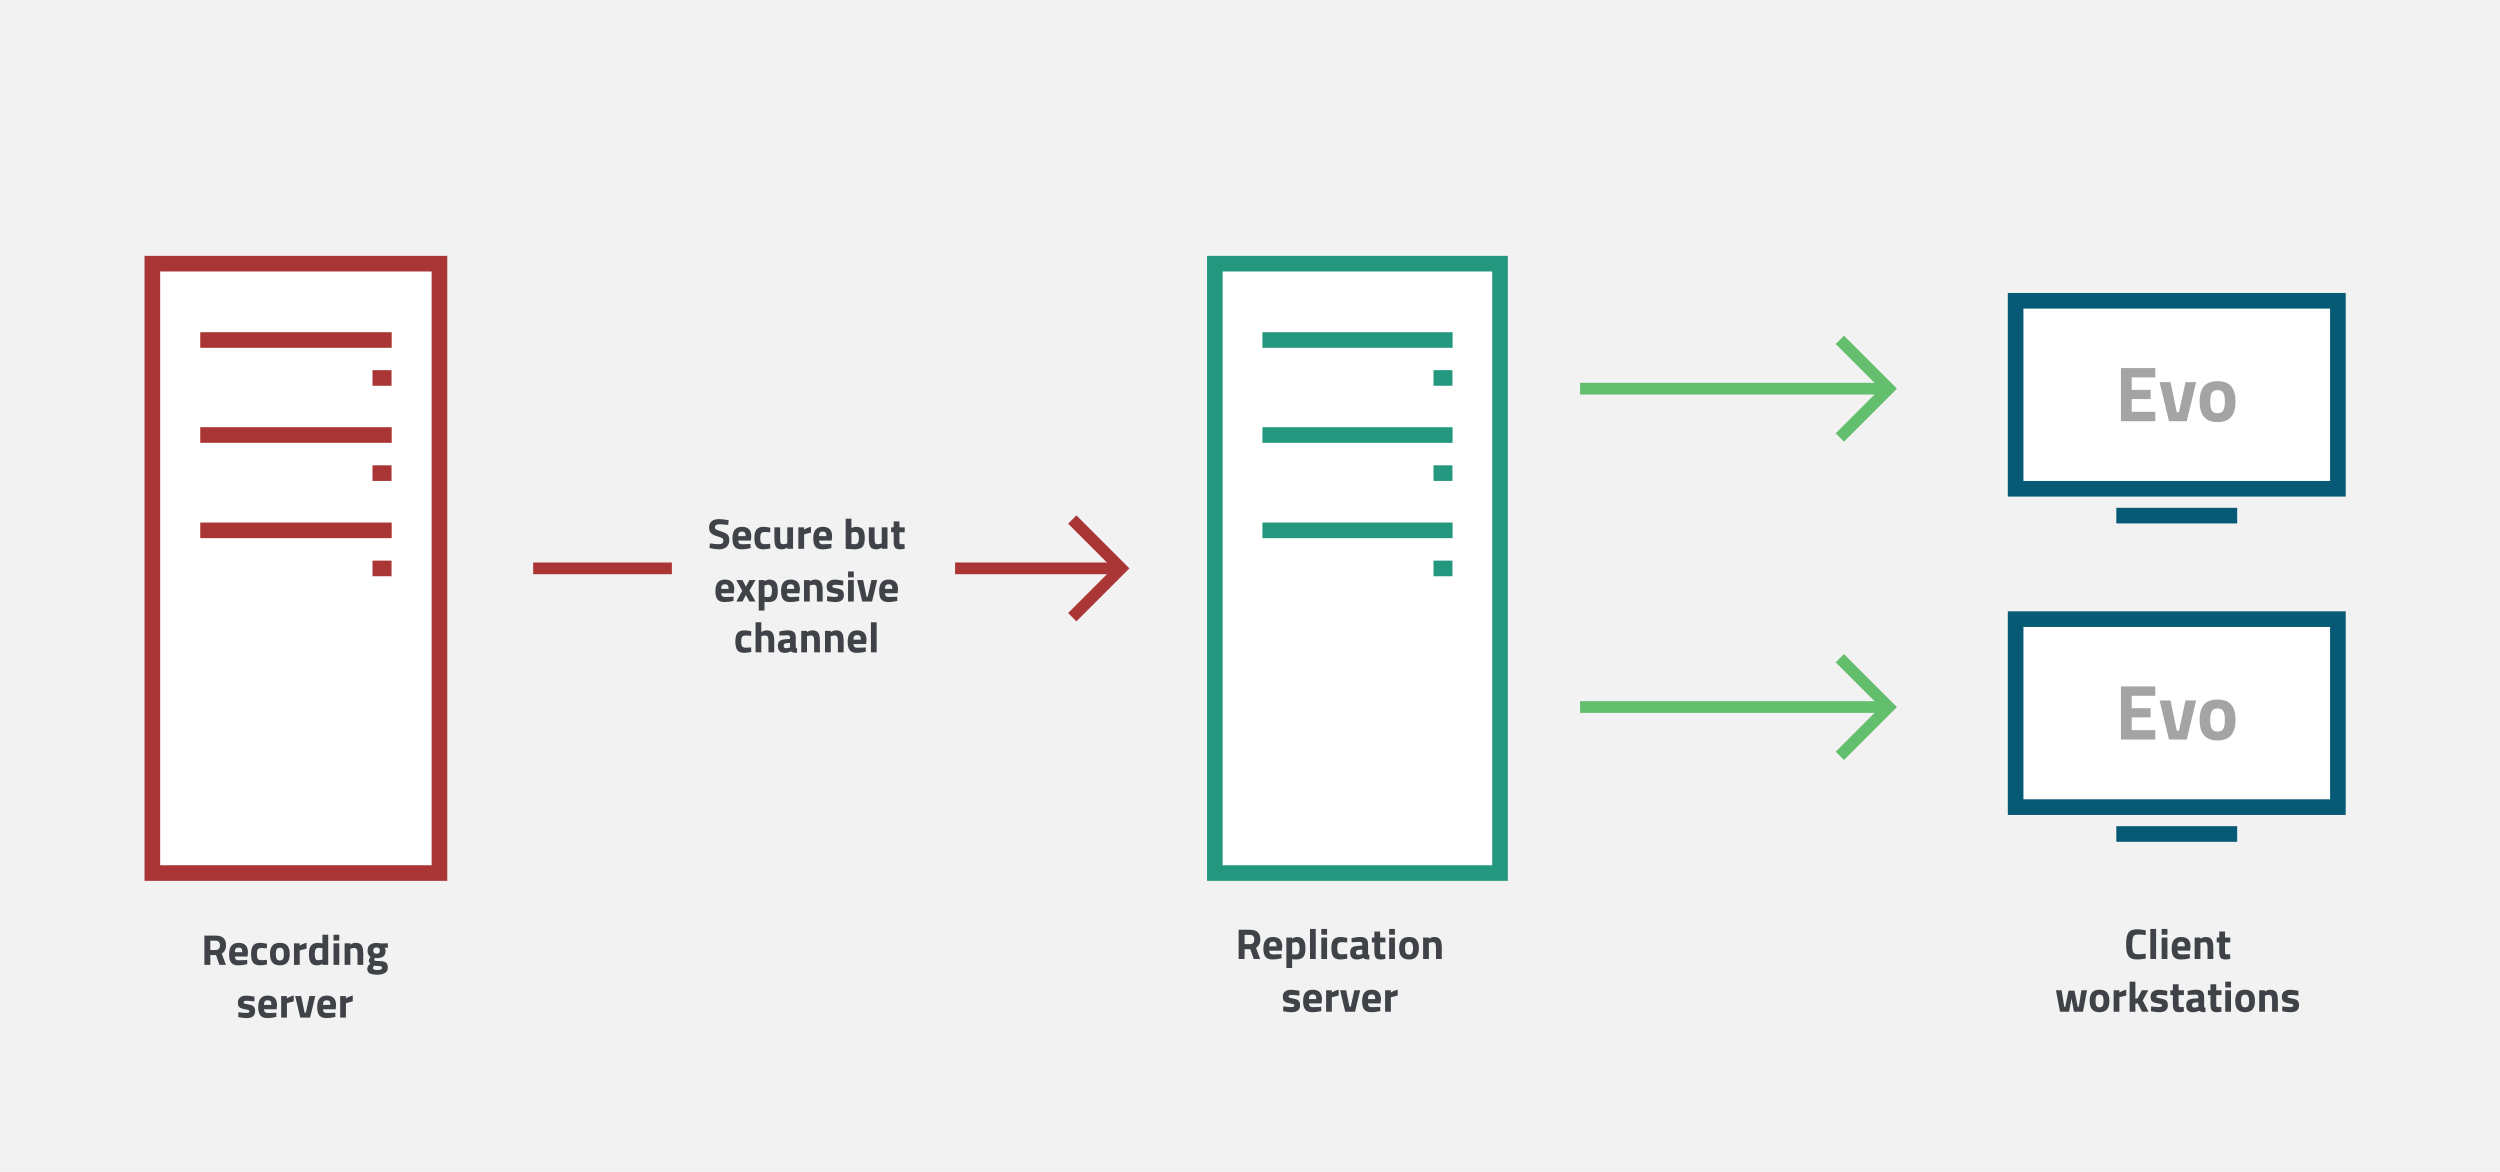 <svg width="1280" height="600" viewBox="0 0 1280 600" fill="none" xmlns="http://www.w3.org/2000/svg">
<rect width="1280" height="600" fill="#F2F2F3"/>
<path d="M200.473 291.04H190.711H200.473ZM102.527 271.535H200.554H102.527ZM200.473 242.237H190.711H200.473ZM102.527 222.732H200.554H102.527ZM200.473 193.515H190.711H200.473ZM102.527 174.09H200.554H102.527ZM225 447H78V135H225V447Z" fill="white" stroke="#AA3535" stroke-width="8" stroke-miterlimit="10"/>
<path d="M743.64 291.04H733.944H743.64ZM646.36 271.535H743.72H646.36ZM743.64 242.237H733.944H743.64ZM646.36 222.732H743.72H646.36ZM743.64 193.515H733.944H743.64ZM646.36 174.09H743.72H646.36ZM768 447H622V135H768V447Z" fill="white" stroke="#24987F" stroke-width="8" stroke-miterlimit="10"/>
<line x1="489" y1="291" x2="573" y2="291" stroke="#AA3535" stroke-width="6"/>
<path d="M549 266L574 291L549 316" stroke="#AA3535" stroke-width="6"/>
<line x1="273" y1="291" x2="344" y2="291" stroke="#AA3535" stroke-width="6"/>
<path d="M368.458 268.416C366.86 268.416 366.06 268.944 366.06 270C366.06 270.469 366.258 270.829 366.654 271.078C367.05 271.327 367.974 271.687 369.426 272.156C370.893 272.625 371.92 273.161 372.506 273.762C373.093 274.349 373.386 275.258 373.386 276.49C373.386 278.059 372.91 279.247 371.956 280.054C371.003 280.861 369.756 281.264 368.216 281.264C367.072 281.264 365.672 281.088 364.014 280.736L363.222 280.582L363.53 278.228C365.496 278.492 366.999 278.624 368.04 278.624C369.595 278.624 370.372 277.979 370.372 276.688C370.372 276.219 370.189 275.852 369.822 275.588C369.47 275.324 368.759 275.038 367.688 274.73C365.987 274.246 364.784 273.674 364.08 273.014C363.391 272.339 363.046 271.408 363.046 270.22C363.046 268.724 363.501 267.609 364.41 266.876C365.32 266.143 366.566 265.776 368.15 265.776C369.236 265.776 370.614 265.923 372.286 266.216L373.078 266.37L372.836 268.768C370.768 268.533 369.309 268.416 368.458 268.416ZM377.983 276.754C377.998 277.429 378.174 277.92 378.511 278.228C378.863 278.521 379.362 278.668 380.007 278.668C381.371 278.668 382.589 278.624 383.659 278.536L384.275 278.47L384.319 280.648C382.633 281.059 381.107 281.264 379.743 281.264C378.086 281.264 376.883 280.824 376.135 279.944C375.387 279.064 375.013 277.634 375.013 275.654C375.013 271.709 376.634 269.736 379.875 269.736C383.073 269.736 384.671 271.393 384.671 274.708L384.451 276.754H377.983ZM381.767 274.51C381.767 273.63 381.628 273.021 381.349 272.684C381.071 272.332 380.579 272.156 379.875 272.156C379.186 272.156 378.695 272.339 378.401 272.706C378.123 273.058 377.976 273.659 377.961 274.51H381.767ZM390.892 269.736C391.655 269.736 392.63 269.853 393.818 270.088L394.412 270.22L394.324 272.552C393.165 272.435 392.307 272.376 391.75 272.376C390.738 272.376 390.063 272.596 389.726 273.036C389.403 273.461 389.242 274.275 389.242 275.478C389.242 276.681 389.403 277.509 389.726 277.964C390.063 278.404 390.745 278.624 391.772 278.624L394.324 278.448L394.412 280.802C392.843 281.11 391.647 281.264 390.826 281.264C389.198 281.264 388.025 280.809 387.306 279.9C386.602 278.976 386.25 277.502 386.25 275.478C386.25 273.454 386.617 271.995 387.35 271.1C388.083 270.191 389.264 269.736 390.892 269.736ZM403.086 270H406.034V281H403.108V280.384C402.052 280.971 401.136 281.264 400.358 281.264C398.833 281.264 397.806 280.846 397.278 280.01C396.75 279.159 396.486 277.744 396.486 275.764V270H399.434V275.808C399.434 276.893 399.522 277.634 399.698 278.03C399.874 278.426 400.3 278.624 400.974 278.624C401.62 278.624 402.228 278.521 402.8 278.316L403.086 278.228V270ZM408.757 281V270H411.683V271.166C412.915 270.433 414.088 269.956 415.203 269.736V272.706C414.015 272.955 412.995 273.212 412.145 273.476L411.705 273.63V281H408.757ZM419.362 276.754C419.377 277.429 419.553 277.92 419.89 278.228C420.242 278.521 420.741 278.668 421.386 278.668C422.75 278.668 423.967 278.624 425.038 278.536L425.654 278.47L425.698 280.648C424.011 281.059 422.486 281.264 421.122 281.264C419.465 281.264 418.262 280.824 417.514 279.944C416.766 279.064 416.392 277.634 416.392 275.654C416.392 271.709 418.013 269.736 421.254 269.736C424.451 269.736 426.05 271.393 426.05 274.708L425.83 276.754H419.362ZM423.146 274.51C423.146 273.63 423.007 273.021 422.728 272.684C422.449 272.332 421.958 272.156 421.254 272.156C420.565 272.156 420.073 272.339 419.78 272.706C419.501 273.058 419.355 273.659 419.34 274.51H423.146ZM438.315 269.736C439.855 269.736 440.977 270.161 441.681 271.012C442.4 271.848 442.759 273.351 442.759 275.522C442.759 277.693 442.348 279.196 441.527 280.032C440.706 280.853 439.29 281.264 437.281 281.264C436.65 281.264 435.499 281.191 433.827 281.044L432.991 280.956V265.6H435.939V270.33C436.878 269.934 437.67 269.736 438.315 269.736ZM437.281 278.624C438.264 278.624 438.924 278.389 439.261 277.92C439.598 277.436 439.767 276.578 439.767 275.346C439.767 273.366 439.151 272.376 437.919 272.376C437.332 272.376 436.775 272.449 436.247 272.596L435.939 272.662V278.536C436.614 278.595 437.061 278.624 437.281 278.624ZM451.448 270H454.396V281H451.47V280.384C450.414 280.971 449.497 281.264 448.72 281.264C447.194 281.264 446.168 280.846 445.64 280.01C445.112 279.159 444.848 277.744 444.848 275.764V270H447.796V275.808C447.796 276.893 447.884 277.634 448.06 278.03C448.236 278.426 448.661 278.624 449.336 278.624C449.981 278.624 450.59 278.521 451.162 278.316L451.448 278.228V270ZM463.212 272.508H460.506V277.018C460.506 277.458 460.513 277.773 460.528 277.964C460.557 278.14 460.638 278.294 460.77 278.426C460.917 278.558 461.137 278.624 461.43 278.624L463.102 278.58L463.234 280.934C462.251 281.154 461.503 281.264 460.99 281.264C459.67 281.264 458.768 280.971 458.284 280.384C457.8 279.783 457.558 278.683 457.558 277.084V272.508H456.26V270H457.558V266.942H460.506V270H463.212V272.508ZM369.261 303.754C369.275 304.429 369.451 304.92 369.789 305.228C370.141 305.521 370.639 305.668 371.285 305.668C372.649 305.668 373.866 305.624 374.937 305.536L375.553 305.47L375.597 307.648C373.91 308.059 372.385 308.264 371.021 308.264C369.363 308.264 368.161 307.824 367.413 306.944C366.665 306.064 366.291 304.634 366.291 302.654C366.291 298.709 367.911 296.736 371.153 296.736C374.35 296.736 375.949 298.393 375.949 301.708L375.729 303.754H369.261ZM373.045 301.51C373.045 300.63 372.905 300.021 372.627 299.684C372.348 299.332 371.857 299.156 371.153 299.156C370.463 299.156 369.972 299.339 369.679 299.706C369.4 300.058 369.253 300.659 369.239 301.51H373.045ZM376.999 297H380.145L381.905 300.41L383.687 297H386.833L383.709 302.39L386.833 308H383.687L381.905 304.634L380.145 308H376.999L380.013 302.478L376.999 297ZM388.475 312.62V297H391.401V297.594C392.355 297.022 393.191 296.736 393.909 296.736C395.391 296.736 396.483 297.183 397.187 298.078C397.891 298.958 398.243 300.461 398.243 302.588C398.243 304.715 397.855 306.196 397.077 307.032C396.3 307.853 395.024 308.264 393.249 308.264C392.765 308.264 392.245 308.22 391.687 308.132L391.423 308.088V312.62H388.475ZM393.337 299.376C392.795 299.376 392.245 299.486 391.687 299.706L391.423 299.816V305.58C392.083 305.668 392.619 305.712 393.029 305.712C393.88 305.712 394.459 305.463 394.767 304.964C395.09 304.465 395.251 303.615 395.251 302.412C395.251 300.388 394.613 299.376 393.337 299.376ZM402.862 303.754C402.877 304.429 403.053 304.92 403.39 305.228C403.742 305.521 404.241 305.668 404.886 305.668C406.25 305.668 407.467 305.624 408.538 305.536L409.154 305.47L409.198 307.648C407.511 308.059 405.986 308.264 404.622 308.264C402.965 308.264 401.762 307.824 401.014 306.944C400.266 306.064 399.892 304.634 399.892 302.654C399.892 298.709 401.513 296.736 404.754 296.736C407.951 296.736 409.55 298.393 409.55 301.708L409.33 303.754H402.862ZM406.646 301.51C406.646 300.63 406.507 300.021 406.228 299.684C405.949 299.332 405.458 299.156 404.754 299.156C404.065 299.156 403.573 299.339 403.28 299.706C403.001 300.058 402.855 300.659 402.84 301.51H406.646ZM414.605 308H411.657V297H414.583V297.616C415.58 297.029 416.497 296.736 417.333 296.736C418.8 296.736 419.812 297.169 420.369 298.034C420.926 298.899 421.205 300.234 421.205 302.038V308H418.257V302.126C418.257 301.187 418.147 300.498 417.927 300.058C417.707 299.603 417.267 299.376 416.607 299.376C416.006 299.376 415.426 299.479 414.869 299.684L414.605 299.772V308ZM431.715 299.75C429.896 299.515 428.62 299.398 427.887 299.398C427.168 299.398 426.699 299.464 426.479 299.596C426.274 299.728 426.171 299.941 426.171 300.234C426.171 300.513 426.31 300.711 426.589 300.828C426.882 300.931 427.616 301.092 428.789 301.312C429.977 301.517 430.82 301.862 431.319 302.346C431.818 302.83 432.067 303.615 432.067 304.7C432.067 307.076 430.593 308.264 427.645 308.264C426.677 308.264 425.504 308.132 424.125 307.868L423.421 307.736L423.509 305.272C425.328 305.507 426.589 305.624 427.293 305.624C428.012 305.624 428.496 305.558 428.745 305.426C429.009 305.279 429.141 305.067 429.141 304.788C429.141 304.509 429.002 304.304 428.723 304.172C428.459 304.04 427.755 303.879 426.611 303.688C425.482 303.497 424.638 303.175 424.081 302.72C423.524 302.265 423.245 301.459 423.245 300.3C423.245 299.127 423.641 298.247 424.433 297.66C425.225 297.059 426.244 296.758 427.491 296.758C428.356 296.758 429.537 296.897 431.033 297.176L431.759 297.308L431.715 299.75ZM434.194 308V297H437.142V308H434.194ZM434.194 295.592V292.6H437.142V295.592H434.194ZM438.832 297H441.912L443.672 305.492H444.288L446.136 297H449.128L446.488 308H441.472L438.832 297ZM453.093 303.754C453.107 304.429 453.283 304.92 453.621 305.228C453.973 305.521 454.471 305.668 455.117 305.668C456.481 305.668 457.698 305.624 458.769 305.536L459.385 305.47L459.429 307.648C457.742 308.059 456.217 308.264 454.853 308.264C453.195 308.264 451.993 307.824 451.245 306.944C450.497 306.064 450.123 304.634 450.123 302.654C450.123 298.709 451.743 296.736 454.985 296.736C458.182 296.736 459.781 298.393 459.781 301.708L459.561 303.754H453.093ZM456.877 301.51C456.877 300.63 456.737 300.021 456.459 299.684C456.18 299.332 455.689 299.156 454.985 299.156C454.295 299.156 453.804 299.339 453.511 299.706C453.232 300.058 453.085 300.659 453.071 301.51H456.877ZM381.138 322.736C381.901 322.736 382.876 322.853 384.064 323.088L384.658 323.22L384.57 325.552C383.411 325.435 382.553 325.376 381.996 325.376C380.984 325.376 380.309 325.596 379.972 326.036C379.649 326.461 379.488 327.275 379.488 328.478C379.488 329.681 379.649 330.509 379.972 330.964C380.309 331.404 380.991 331.624 382.018 331.624L384.57 331.448L384.658 333.802C383.089 334.11 381.893 334.264 381.072 334.264C379.444 334.264 378.271 333.809 377.552 332.9C376.848 331.976 376.496 330.502 376.496 328.478C376.496 326.454 376.863 324.995 377.596 324.1C378.329 323.191 379.51 322.736 381.138 322.736ZM389.791 334H386.843V318.6H389.791V323.528C390.803 323 391.712 322.736 392.519 322.736C393.985 322.736 394.997 323.169 395.555 324.034C396.112 324.899 396.391 326.234 396.391 328.038V334H393.443V328.104C393.443 327.18 393.333 326.498 393.113 326.058C392.893 325.603 392.453 325.376 391.793 325.376C391.221 325.376 390.649 325.464 390.077 325.64L389.791 325.728V334ZM407.429 326.432V331.008C407.458 331.36 407.517 331.609 407.605 331.756C407.693 331.888 407.876 331.983 408.155 332.042L408.067 334.264C407.319 334.264 406.717 334.213 406.263 334.11C405.823 334.007 405.375 333.802 404.921 333.494C403.865 334.007 402.787 334.264 401.687 334.264C399.413 334.264 398.277 333.061 398.277 330.656C398.277 329.483 398.592 328.654 399.223 328.17C399.853 327.671 400.821 327.378 402.127 327.29L404.481 327.114V326.432C404.481 325.977 404.378 325.669 404.173 325.508C403.967 325.332 403.637 325.244 403.183 325.244L399.047 325.42L398.959 323.374C400.528 322.949 402.017 322.736 403.425 322.736C404.847 322.736 405.867 323.029 406.483 323.616C407.113 324.203 407.429 325.141 407.429 326.432ZM402.479 329.336C401.657 329.409 401.247 329.849 401.247 330.656C401.247 331.463 401.606 331.866 402.325 331.866C402.882 331.866 403.491 331.778 404.151 331.602L404.481 331.514V329.16L402.479 329.336ZM413.187 334H410.239V323H413.165V323.616C414.162 323.029 415.079 322.736 415.915 322.736C417.382 322.736 418.394 323.169 418.951 324.034C419.508 324.899 419.787 326.234 419.787 328.038V334H416.839V328.126C416.839 327.187 416.729 326.498 416.509 326.058C416.289 325.603 415.849 325.376 415.189 325.376C414.588 325.376 414.008 325.479 413.451 325.684L413.187 325.772V334ZM425.347 334H422.399V323H425.325V323.616C426.322 323.029 427.239 322.736 428.075 322.736C429.542 322.736 430.554 323.169 431.111 324.034C431.668 324.899 431.947 326.234 431.947 328.038V334H428.999V328.126C428.999 327.187 428.889 326.498 428.669 326.058C428.449 325.603 428.009 325.376 427.349 325.376C426.748 325.376 426.168 325.479 425.611 325.684L425.347 325.772V334ZM436.979 329.754C436.994 330.429 437.17 330.92 437.507 331.228C437.859 331.521 438.358 331.668 439.003 331.668C440.367 331.668 441.585 331.624 442.655 331.536L443.271 331.47L443.315 333.648C441.629 334.059 440.103 334.264 438.739 334.264C437.082 334.264 435.879 333.824 435.131 332.944C434.383 332.064 434.009 330.634 434.009 328.654C434.009 324.709 435.63 322.736 438.871 322.736C442.069 322.736 443.667 324.393 443.667 327.708L443.447 329.754H436.979ZM440.763 327.51C440.763 326.63 440.624 326.021 440.345 325.684C440.067 325.332 439.575 325.156 438.871 325.156C438.182 325.156 437.691 325.339 437.397 325.706C437.119 326.058 436.972 326.659 436.957 327.51H440.763ZM445.906 334V318.6H448.854V334H445.906Z" fill="#3F4247"/>
<path d="M107.679 488.984V494H104.643V479.04H110.451C113.971 479.04 115.731 480.683 115.731 483.968C115.731 485.919 114.997 487.356 113.531 488.28L115.665 494H112.343L110.605 488.984H107.679ZM110.495 486.388C111.213 486.388 111.749 486.168 112.101 485.728C112.453 485.288 112.629 484.709 112.629 483.99C112.629 483.271 112.438 482.699 112.057 482.274C111.69 481.849 111.155 481.636 110.451 481.636H107.679V486.388H110.495ZM120.269 489.754C120.284 490.429 120.46 490.92 120.797 491.228C121.149 491.521 121.648 491.668 122.293 491.668C123.657 491.668 124.875 491.624 125.945 491.536L126.561 491.47L126.605 493.648C124.919 494.059 123.393 494.264 122.029 494.264C120.372 494.264 119.169 493.824 118.421 492.944C117.673 492.064 117.299 490.634 117.299 488.654C117.299 484.709 118.92 482.736 122.161 482.736C125.359 482.736 126.957 484.393 126.957 487.708L126.737 489.754H120.269ZM124.053 487.51C124.053 486.63 123.914 486.021 123.635 485.684C123.357 485.332 122.865 485.156 122.161 485.156C121.472 485.156 120.981 485.339 120.687 485.706C120.409 486.058 120.262 486.659 120.247 487.51H124.053ZM133.178 482.736C133.941 482.736 134.916 482.853 136.104 483.088L136.698 483.22L136.61 485.552C135.452 485.435 134.594 485.376 134.036 485.376C133.024 485.376 132.35 485.596 132.012 486.036C131.69 486.461 131.528 487.275 131.528 488.478C131.528 489.681 131.69 490.509 132.012 490.964C132.35 491.404 133.032 491.624 134.058 491.624L136.61 491.448L136.698 493.802C135.129 494.11 133.934 494.264 133.112 494.264C131.484 494.264 130.311 493.809 129.592 492.9C128.888 491.976 128.536 490.502 128.536 488.478C128.536 486.454 128.903 484.995 129.636 484.1C130.37 483.191 131.55 482.736 133.178 482.736ZM139.391 484.254C140.168 483.242 141.466 482.736 143.285 482.736C145.103 482.736 146.401 483.242 147.179 484.254C147.956 485.251 148.345 486.659 148.345 488.478C148.345 492.335 146.658 494.264 143.285 494.264C139.911 494.264 138.225 492.335 138.225 488.478C138.225 486.659 138.613 485.251 139.391 484.254ZM141.657 490.964C141.965 491.492 142.507 491.756 143.285 491.756C144.062 491.756 144.597 491.492 144.891 490.964C145.199 490.436 145.353 489.607 145.353 488.478C145.353 487.349 145.199 486.527 144.891 486.014C144.597 485.501 144.062 485.244 143.285 485.244C142.507 485.244 141.965 485.501 141.657 486.014C141.363 486.527 141.217 487.349 141.217 488.478C141.217 489.607 141.363 490.436 141.657 490.964ZM150.506 494V483H153.432V484.166C154.664 483.433 155.837 482.956 156.952 482.736V485.706C155.764 485.955 154.744 486.212 153.894 486.476L153.454 486.63V494H150.506ZM168.041 478.6V494H165.115V493.538C164.088 494.022 163.201 494.264 162.453 494.264C160.854 494.264 159.74 493.802 159.109 492.878C158.478 491.954 158.163 490.495 158.163 488.5C158.163 486.491 158.537 485.031 159.285 484.122C160.048 483.198 161.192 482.736 162.717 482.736C163.186 482.736 163.839 482.809 164.675 482.956L165.093 483.044V478.6H168.041ZM164.785 491.36L165.093 491.294V485.508C164.286 485.361 163.568 485.288 162.937 485.288C161.749 485.288 161.155 486.344 161.155 488.456C161.155 489.6 161.287 490.414 161.551 490.898C161.815 491.382 162.248 491.624 162.849 491.624C163.465 491.624 164.11 491.536 164.785 491.36ZM170.765 494V483H173.713V494H170.765ZM170.765 481.592V478.6H173.713V481.592H170.765ZM179.385 494H176.437V483H179.363V483.616C180.361 483.029 181.277 482.736 182.113 482.736C183.58 482.736 184.592 483.169 185.149 484.034C185.707 484.899 185.985 486.234 185.985 488.038V494H183.037V488.126C183.037 487.187 182.927 486.498 182.707 486.058C182.487 485.603 182.047 485.376 181.387 485.376C180.786 485.376 180.207 485.479 179.649 485.684L179.385 485.772V494ZM198.563 495.364C198.563 496.625 198.079 497.557 197.111 498.158C196.143 498.759 194.831 499.06 193.173 499.06C191.531 499.06 190.262 498.84 189.367 498.4C188.487 497.96 188.047 497.161 188.047 496.002C188.047 495.078 188.575 494.205 189.631 493.384C189.089 493.017 188.817 492.46 188.817 491.712C188.817 491.419 189.037 490.935 189.477 490.26L189.675 489.952C188.678 489.233 188.179 488.177 188.179 486.784C188.179 485.376 188.597 484.357 189.433 483.726C190.284 483.095 191.406 482.78 192.799 482.78C193.43 482.78 194.053 482.853 194.669 483L195.021 483.066L198.563 482.956V485.31L196.913 485.178C197.236 485.677 197.397 486.175 197.397 486.674C197.397 488.141 197.023 489.153 196.275 489.71C195.527 490.267 194.354 490.546 192.755 490.546C192.418 490.546 192.117 490.517 191.853 490.458C191.707 490.839 191.633 491.155 191.633 491.404C191.633 491.639 191.758 491.8 192.007 491.888C192.257 491.976 192.843 492.027 193.767 492.042C195.615 492.057 196.877 492.306 197.551 492.79C198.226 493.259 198.563 494.117 198.563 495.364ZM190.951 495.694C190.951 496.325 191.721 496.64 193.261 496.64C194.816 496.64 195.593 496.273 195.593 495.54C195.593 495.144 195.461 494.887 195.197 494.77C194.933 494.667 194.376 494.609 193.525 494.594L191.545 494.44C191.149 494.836 190.951 495.254 190.951 495.694ZM191.127 486.696C191.127 487.767 191.685 488.302 192.799 488.302C193.929 488.302 194.493 487.767 194.493 486.696C194.493 485.611 193.929 485.068 192.799 485.068C191.685 485.068 191.127 485.611 191.127 486.696ZM130.27 512.75C128.451 512.515 127.175 512.398 126.442 512.398C125.723 512.398 125.254 512.464 125.034 512.596C124.828 512.728 124.726 512.941 124.726 513.234C124.726 513.513 124.865 513.711 125.144 513.828C125.437 513.931 126.17 514.092 127.344 514.312C128.532 514.517 129.375 514.862 129.874 515.346C130.372 515.83 130.622 516.615 130.622 517.7C130.622 520.076 129.148 521.264 126.2 521.264C125.232 521.264 124.058 521.132 122.68 520.868L121.976 520.736L122.064 518.272C123.882 518.507 125.144 518.624 125.848 518.624C126.566 518.624 127.05 518.558 127.3 518.426C127.564 518.279 127.696 518.067 127.696 517.788C127.696 517.509 127.556 517.304 127.278 517.172C127.014 517.04 126.31 516.879 125.166 516.688C124.036 516.497 123.193 516.175 122.636 515.72C122.078 515.265 121.8 514.459 121.8 513.3C121.8 512.127 122.196 511.247 122.988 510.66C123.78 510.059 124.799 509.758 126.046 509.758C126.911 509.758 128.092 509.897 129.588 510.176L130.314 510.308L130.27 512.75ZM135.169 516.754C135.183 517.429 135.359 517.92 135.697 518.228C136.049 518.521 136.547 518.668 137.193 518.668C138.557 518.668 139.774 518.624 140.845 518.536L141.461 518.47L141.505 520.648C139.818 521.059 138.293 521.264 136.929 521.264C135.271 521.264 134.069 520.824 133.321 519.944C132.573 519.064 132.199 517.634 132.199 515.654C132.199 511.709 133.819 509.736 137.061 509.736C140.258 509.736 141.857 511.393 141.857 514.708L141.637 516.754H135.169ZM138.953 514.51C138.953 513.63 138.813 513.021 138.535 512.684C138.256 512.332 137.765 512.156 137.061 512.156C136.371 512.156 135.88 512.339 135.587 512.706C135.308 513.058 135.161 513.659 135.147 514.51H138.953ZM143.964 521V510H146.89V511.166C148.122 510.433 149.295 509.956 150.41 509.736V512.706C149.222 512.955 148.202 513.212 147.352 513.476L146.912 513.63V521H143.964ZM151.115 510H154.195L155.955 518.492H156.571L158.419 510H161.411L158.771 521H153.755L151.115 510ZM165.376 516.754C165.39 517.429 165.566 517.92 165.904 518.228C166.256 518.521 166.754 518.668 167.4 518.668C168.764 518.668 169.981 518.624 171.052 518.536L171.668 518.47L171.712 520.648C170.025 521.059 168.5 521.264 167.136 521.264C165.478 521.264 164.276 520.824 163.528 519.944C162.78 519.064 162.406 517.634 162.406 515.654C162.406 511.709 164.026 509.736 167.268 509.736C170.465 509.736 172.064 511.393 172.064 514.708L171.844 516.754H165.376ZM169.16 514.51C169.16 513.63 169.02 513.021 168.742 512.684C168.463 512.332 167.972 512.156 167.268 512.156C166.578 512.156 166.087 512.339 165.794 512.706C165.515 513.058 165.368 513.659 165.354 514.51H169.16ZM174.171 521V510H177.097V511.166C178.329 510.433 179.502 509.956 180.617 509.736V512.706C179.429 512.955 178.409 513.212 177.559 513.476L177.119 513.63V521H174.171Z" fill="#3F4247"/>
<path d="M637.232 485.984V491H634.196V476.04H640.004C643.524 476.04 645.284 477.683 645.284 480.968C645.284 482.919 644.551 484.356 643.084 485.28L645.218 491H641.896L640.158 485.984H637.232ZM640.048 483.388C640.767 483.388 641.302 483.168 641.654 482.728C642.006 482.288 642.182 481.709 642.182 480.99C642.182 480.271 641.992 479.699 641.61 479.274C641.244 478.849 640.708 478.636 640.004 478.636H637.232V483.388H640.048ZM649.823 486.754C649.838 487.429 650.014 487.92 650.351 488.228C650.703 488.521 651.202 488.668 651.847 488.668C653.211 488.668 654.428 488.624 655.499 488.536L656.115 488.47L656.159 490.648C654.472 491.059 652.947 491.264 651.583 491.264C649.926 491.264 648.723 490.824 647.975 489.944C647.227 489.064 646.853 487.634 646.853 485.654C646.853 481.709 648.474 479.736 651.715 479.736C654.912 479.736 656.511 481.393 656.511 484.708L656.291 486.754H649.823ZM653.607 484.51C653.607 483.63 653.468 483.021 653.189 482.684C652.91 482.332 652.419 482.156 651.715 482.156C651.026 482.156 650.534 482.339 650.241 482.706C649.962 483.058 649.816 483.659 649.801 484.51H653.607ZM658.618 495.62V480H661.544V480.594C662.497 480.022 663.333 479.736 664.052 479.736C665.533 479.736 666.626 480.183 667.33 481.078C668.034 481.958 668.386 483.461 668.386 485.588C668.386 487.715 667.997 489.196 667.22 490.032C666.443 490.853 665.167 491.264 663.392 491.264C662.908 491.264 662.387 491.22 661.83 491.132L661.566 491.088V495.62H658.618ZM663.48 482.376C662.937 482.376 662.387 482.486 661.83 482.706L661.566 482.816V488.58C662.226 488.668 662.761 488.712 663.172 488.712C664.023 488.712 664.602 488.463 664.91 487.964C665.233 487.465 665.394 486.615 665.394 485.412C665.394 483.388 664.756 482.376 663.48 482.376ZM670.717 491V475.6H673.665V491H670.717ZM676.514 491V480H679.462V491H676.514ZM676.514 478.592V475.6H679.462V478.592H676.514ZM686.3 479.736C687.063 479.736 688.038 479.853 689.226 480.088L689.82 480.22L689.732 482.552C688.574 482.435 687.716 482.376 687.158 482.376C686.146 482.376 685.472 482.596 685.134 483.036C684.812 483.461 684.65 484.275 684.65 485.478C684.65 486.681 684.812 487.509 685.134 487.964C685.472 488.404 686.154 488.624 687.18 488.624L689.732 488.448L689.82 490.802C688.251 491.11 687.056 491.264 686.234 491.264C684.606 491.264 683.433 490.809 682.714 489.9C682.01 488.976 681.658 487.502 681.658 485.478C681.658 483.454 682.025 481.995 682.758 481.1C683.492 480.191 684.672 479.736 686.3 479.736ZM700.431 483.432V488.008C700.46 488.36 700.519 488.609 700.607 488.756C700.695 488.888 700.878 488.983 701.157 489.042L701.069 491.264C700.321 491.264 699.719 491.213 699.265 491.11C698.825 491.007 698.377 490.802 697.923 490.494C696.867 491.007 695.789 491.264 694.689 491.264C692.415 491.264 691.279 490.061 691.279 487.656C691.279 486.483 691.594 485.654 692.225 485.17C692.855 484.671 693.823 484.378 695.129 484.29L697.483 484.114V483.432C697.483 482.977 697.38 482.669 697.175 482.508C696.969 482.332 696.639 482.244 696.185 482.244L692.049 482.42L691.961 480.374C693.53 479.949 695.019 479.736 696.427 479.736C697.849 479.736 698.869 480.029 699.485 480.616C700.115 481.203 700.431 482.141 700.431 483.432ZM695.481 486.336C694.659 486.409 694.249 486.849 694.249 487.656C694.249 488.463 694.608 488.866 695.327 488.866C695.884 488.866 696.493 488.778 697.153 488.602L697.483 488.514V486.16L695.481 486.336ZM709.335 482.508H706.629V487.018C706.629 487.458 706.636 487.773 706.651 487.964C706.68 488.14 706.761 488.294 706.893 488.426C707.04 488.558 707.26 488.624 707.553 488.624L709.225 488.58L709.357 490.934C708.374 491.154 707.626 491.264 707.113 491.264C705.793 491.264 704.891 490.971 704.407 490.384C703.923 489.783 703.681 488.683 703.681 487.084V482.508H702.383V480H703.681V476.942H706.629V480H709.335V482.508ZM711.255 491V480H714.203V491H711.255ZM711.255 478.592V475.6H714.203V478.592H711.255ZM717.521 481.254C718.298 480.242 719.596 479.736 721.415 479.736C723.233 479.736 724.531 480.242 725.309 481.254C726.086 482.251 726.475 483.659 726.475 485.478C726.475 489.335 724.788 491.264 721.415 491.264C718.041 491.264 716.355 489.335 716.355 485.478C716.355 483.659 716.743 482.251 717.521 481.254ZM719.787 487.964C720.095 488.492 720.637 488.756 721.415 488.756C722.192 488.756 722.727 488.492 723.021 487.964C723.329 487.436 723.483 486.607 723.483 485.478C723.483 484.349 723.329 483.527 723.021 483.014C722.727 482.501 722.192 482.244 721.415 482.244C720.637 482.244 720.095 482.501 719.787 483.014C719.493 483.527 719.347 484.349 719.347 485.478C719.347 486.607 719.493 487.436 719.787 487.964ZM731.583 491H728.635V480H731.561V480.616C732.559 480.029 733.475 479.736 734.311 479.736C735.778 479.736 736.79 480.169 737.347 481.034C737.905 481.899 738.183 483.234 738.183 485.038V491H735.235V485.126C735.235 484.187 735.125 483.498 734.905 483.058C734.685 482.603 734.245 482.376 733.585 482.376C732.984 482.376 732.405 482.479 731.847 482.684L731.583 482.772V491ZM665.27 509.75C663.451 509.515 662.175 509.398 661.442 509.398C660.723 509.398 660.254 509.464 660.034 509.596C659.828 509.728 659.726 509.941 659.726 510.234C659.726 510.513 659.865 510.711 660.144 510.828C660.437 510.931 661.17 511.092 662.344 511.312C663.532 511.517 664.375 511.862 664.874 512.346C665.372 512.83 665.622 513.615 665.622 514.7C665.622 517.076 664.148 518.264 661.2 518.264C660.232 518.264 659.058 518.132 657.68 517.868L656.976 517.736L657.064 515.272C658.882 515.507 660.144 515.624 660.848 515.624C661.566 515.624 662.05 515.558 662.3 515.426C662.564 515.279 662.696 515.067 662.696 514.788C662.696 514.509 662.556 514.304 662.278 514.172C662.014 514.04 661.31 513.879 660.166 513.688C659.036 513.497 658.193 513.175 657.636 512.72C657.078 512.265 656.8 511.459 656.8 510.3C656.8 509.127 657.196 508.247 657.988 507.66C658.78 507.059 659.799 506.758 661.046 506.758C661.911 506.758 663.092 506.897 664.588 507.176L665.314 507.308L665.27 509.75ZM670.169 513.754C670.183 514.429 670.359 514.92 670.697 515.228C671.049 515.521 671.547 515.668 672.193 515.668C673.557 515.668 674.774 515.624 675.845 515.536L676.461 515.47L676.505 517.648C674.818 518.059 673.293 518.264 671.929 518.264C670.271 518.264 669.069 517.824 668.321 516.944C667.573 516.064 667.199 514.634 667.199 512.654C667.199 508.709 668.819 506.736 672.061 506.736C675.258 506.736 676.857 508.393 676.857 511.708L676.637 513.754H670.169ZM673.953 511.51C673.953 510.63 673.813 510.021 673.535 509.684C673.256 509.332 672.765 509.156 672.061 509.156C671.371 509.156 670.88 509.339 670.587 509.706C670.308 510.058 670.161 510.659 670.147 511.51H673.953ZM678.964 518V507H681.89V508.166C683.122 507.433 684.295 506.956 685.41 506.736V509.706C684.222 509.955 683.202 510.212 682.352 510.476L681.912 510.63V518H678.964ZM686.115 507H689.195L690.955 515.492H691.571L693.419 507H696.411L693.771 518H688.755L686.115 507ZM700.376 513.754C700.39 514.429 700.566 514.92 700.904 515.228C701.256 515.521 701.754 515.668 702.4 515.668C703.764 515.668 704.981 515.624 706.052 515.536L706.668 515.47L706.712 517.648C705.025 518.059 703.5 518.264 702.136 518.264C700.478 518.264 699.276 517.824 698.528 516.944C697.78 516.064 697.406 514.634 697.406 512.654C697.406 508.709 699.026 506.736 702.268 506.736C705.465 506.736 707.064 508.393 707.064 511.708L706.844 513.754H700.376ZM704.16 511.51C704.16 510.63 704.02 510.021 703.742 509.684C703.463 509.332 702.972 509.156 702.268 509.156C701.578 509.156 701.087 509.339 700.794 509.706C700.515 510.058 700.368 510.659 700.354 511.51H704.16ZM709.171 518V507H712.097V508.166C713.329 507.433 714.502 506.956 715.617 506.736V509.706C714.429 509.955 713.409 510.212 712.559 510.476L712.119 510.63V518H709.171Z" fill="#3F4247"/>
<path d="M1098.64 490.758C1097.09 491.095 1095.69 491.264 1094.44 491.264C1093.19 491.264 1092.2 491.11 1091.45 490.802C1090.7 490.494 1090.11 490.003 1089.69 489.328C1089.26 488.653 1088.97 487.861 1088.81 486.952C1088.65 486.043 1088.57 484.899 1088.57 483.52C1088.57 480.631 1088.97 478.621 1089.78 477.492C1090.6 476.348 1092.1 475.776 1094.29 475.776C1095.55 475.776 1097.01 475.974 1098.66 476.37L1098.58 478.79C1097.12 478.57 1095.91 478.46 1094.95 478.46C1093.99 478.46 1093.31 478.592 1092.9 478.856C1092.49 479.105 1092.18 479.589 1091.98 480.308C1091.79 481.027 1091.69 482.251 1091.69 483.982C1091.69 485.713 1091.89 486.915 1092.28 487.59C1092.69 488.25 1093.5 488.58 1094.7 488.58C1095.92 488.58 1097.21 488.477 1098.58 488.272L1098.64 490.758ZM1100.97 491V475.6H1103.92V491H1100.97ZM1106.77 491V480H1109.72V491H1106.77ZM1106.77 478.592V475.6H1109.72V478.592H1106.77ZM1114.86 486.754C1114.88 487.429 1115.05 487.92 1115.39 488.228C1115.74 488.521 1116.24 488.668 1116.89 488.668C1118.25 488.668 1119.47 488.624 1120.54 488.536L1121.16 488.47L1121.2 490.648C1119.51 491.059 1117.99 491.264 1116.62 491.264C1114.97 491.264 1113.76 490.824 1113.02 489.944C1112.27 489.064 1111.89 487.634 1111.89 485.654C1111.89 481.709 1113.51 479.736 1116.76 479.736C1119.95 479.736 1121.55 481.393 1121.55 484.708L1121.33 486.754H1114.86ZM1118.65 484.51C1118.65 483.63 1118.51 483.021 1118.23 482.684C1117.95 482.332 1117.46 482.156 1116.76 482.156C1116.07 482.156 1115.57 482.339 1115.28 482.706C1115 483.058 1114.86 483.659 1114.84 484.51H1118.65ZM1126.61 491H1123.66V480H1126.58V480.616C1127.58 480.029 1128.5 479.736 1129.33 479.736C1130.8 479.736 1131.81 480.169 1132.37 481.034C1132.93 481.899 1133.21 483.234 1133.21 485.038V491H1130.26V485.126C1130.26 484.187 1130.15 483.498 1129.93 483.058C1129.71 482.603 1129.27 482.376 1128.61 482.376C1128.01 482.376 1127.43 482.479 1126.87 482.684L1126.61 482.772V491ZM1141.91 482.508H1139.21V487.018C1139.21 487.458 1139.21 487.773 1139.23 487.964C1139.26 488.14 1139.34 488.294 1139.47 488.426C1139.62 488.558 1139.84 488.624 1140.13 488.624L1141.8 488.58L1141.93 490.934C1140.95 491.154 1140.2 491.264 1139.69 491.264C1138.37 491.264 1137.47 490.971 1136.98 490.384C1136.5 489.783 1136.26 488.683 1136.26 487.084V482.508H1134.96V480H1136.26V476.942H1139.21V480H1141.91V482.508ZM1052.64 507H1055.55L1056.89 515.492H1057.42L1059.09 507.22H1062.13L1063.8 515.492H1064.33L1065.67 507H1068.57L1066.48 518H1061.86L1060.61 511.268L1059.35 518H1054.73L1052.64 507ZM1071.07 508.254C1071.84 507.242 1073.14 506.736 1074.96 506.736C1076.78 506.736 1078.08 507.242 1078.86 508.254C1079.63 509.251 1080.02 510.659 1080.02 512.478C1080.02 516.335 1078.33 518.264 1074.96 518.264C1071.59 518.264 1069.9 516.335 1069.9 512.478C1069.9 510.659 1070.29 509.251 1071.07 508.254ZM1073.33 514.964C1073.64 515.492 1074.18 515.756 1074.96 515.756C1075.74 515.756 1076.27 515.492 1076.57 514.964C1076.88 514.436 1077.03 513.607 1077.03 512.478C1077.03 511.349 1076.88 510.527 1076.57 510.014C1076.27 509.501 1075.74 509.244 1074.96 509.244C1074.18 509.244 1073.64 509.501 1073.33 510.014C1073.04 510.527 1072.89 511.349 1072.89 512.478C1072.89 513.607 1073.04 514.436 1073.33 514.964ZM1082.18 518V507H1085.11V508.166C1086.34 507.433 1087.51 506.956 1088.63 506.736V509.706C1087.44 509.955 1086.42 510.212 1085.57 510.476L1085.13 510.63V518H1082.18ZM1093.32 518H1090.37V502.6H1093.32V511.356L1094.44 511.158L1096.62 507H1099.92L1097.06 512.214L1100.07 518H1096.75L1094.53 513.71L1093.32 513.908V518ZM1109.59 509.75C1107.77 509.515 1106.49 509.398 1105.76 509.398C1105.04 509.398 1104.57 509.464 1104.35 509.596C1104.15 509.728 1104.04 509.941 1104.04 510.234C1104.04 510.513 1104.18 510.711 1104.46 510.828C1104.76 510.931 1105.49 511.092 1106.66 511.312C1107.85 511.517 1108.69 511.862 1109.19 512.346C1109.69 512.83 1109.94 513.615 1109.94 514.7C1109.94 517.076 1108.47 518.264 1105.52 518.264C1104.55 518.264 1103.38 518.132 1102 517.868L1101.29 517.736L1101.38 515.272C1103.2 515.507 1104.46 515.624 1105.17 515.624C1105.88 515.624 1106.37 515.558 1106.62 515.426C1106.88 515.279 1107.01 515.067 1107.01 514.788C1107.01 514.509 1106.87 514.304 1106.6 514.172C1106.33 514.04 1105.63 513.879 1104.48 513.688C1103.35 513.497 1102.51 513.175 1101.95 512.72C1101.4 512.265 1101.12 511.459 1101.12 510.3C1101.12 509.127 1101.51 508.247 1102.31 507.66C1103.1 507.059 1104.12 506.758 1105.36 506.758C1106.23 506.758 1107.41 506.897 1108.91 507.176L1109.63 507.308L1109.59 509.75ZM1118.16 509.508H1115.46V514.018C1115.46 514.458 1115.46 514.773 1115.48 514.964C1115.51 515.14 1115.59 515.294 1115.72 515.426C1115.87 515.558 1116.09 515.624 1116.38 515.624L1118.05 515.58L1118.18 517.934C1117.2 518.154 1116.45 518.264 1115.94 518.264C1114.62 518.264 1113.72 517.971 1113.23 517.384C1112.75 516.783 1112.51 515.683 1112.51 514.084V509.508H1111.21V507H1112.51V503.942H1115.46V507H1118.16V509.508ZM1128.51 510.432V515.008C1128.54 515.36 1128.59 515.609 1128.68 515.756C1128.77 515.888 1128.95 515.983 1129.23 516.042L1129.14 518.264C1128.4 518.264 1127.8 518.213 1127.34 518.11C1126.9 518.007 1126.45 517.802 1126 517.494C1124.94 518.007 1123.86 518.264 1122.76 518.264C1120.49 518.264 1119.35 517.061 1119.35 514.656C1119.35 513.483 1119.67 512.654 1120.3 512.17C1120.93 511.671 1121.9 511.378 1123.2 511.29L1125.56 511.114V510.432C1125.56 509.977 1125.46 509.669 1125.25 509.508C1125.05 509.332 1124.72 509.244 1124.26 509.244L1120.12 509.42L1120.04 507.374C1121.61 506.949 1123.09 506.736 1124.5 506.736C1125.93 506.736 1126.94 507.029 1127.56 507.616C1128.19 508.203 1128.51 509.141 1128.51 510.432ZM1123.56 513.336C1122.74 513.409 1122.32 513.849 1122.32 514.656C1122.32 515.463 1122.68 515.866 1123.4 515.866C1123.96 515.866 1124.57 515.778 1125.23 515.602L1125.56 515.514V513.16L1123.56 513.336ZM1137.41 509.508H1134.71V514.018C1134.71 514.458 1134.71 514.773 1134.73 514.964C1134.76 515.14 1134.84 515.294 1134.97 515.426C1135.12 515.558 1135.34 515.624 1135.63 515.624L1137.3 515.58L1137.43 517.934C1136.45 518.154 1135.7 518.264 1135.19 518.264C1133.87 518.264 1132.97 517.971 1132.48 517.384C1132 516.783 1131.76 515.683 1131.76 514.084V509.508H1130.46V507H1131.76V503.942H1134.71V507H1137.41V509.508ZM1139.33 518V507H1142.28V518H1139.33ZM1139.33 505.592V502.6H1142.28V505.592H1139.33ZM1145.6 508.254C1146.37 507.242 1147.67 506.736 1149.49 506.736C1151.31 506.736 1152.61 507.242 1153.38 508.254C1154.16 509.251 1154.55 510.659 1154.55 512.478C1154.55 516.335 1152.86 518.264 1149.49 518.264C1146.12 518.264 1144.43 516.335 1144.43 512.478C1144.43 510.659 1144.82 509.251 1145.6 508.254ZM1147.86 514.964C1148.17 515.492 1148.71 515.756 1149.49 515.756C1150.27 515.756 1150.8 515.492 1151.1 514.964C1151.4 514.436 1151.56 513.607 1151.56 512.478C1151.56 511.349 1151.4 510.527 1151.1 510.014C1150.8 509.501 1150.27 509.244 1149.49 509.244C1148.71 509.244 1148.17 509.501 1147.86 510.014C1147.57 510.527 1147.42 511.349 1147.42 512.478C1147.42 513.607 1147.57 514.436 1147.86 514.964ZM1159.66 518H1156.71V507H1159.64V507.616C1160.63 507.029 1161.55 506.736 1162.39 506.736C1163.85 506.736 1164.87 507.169 1165.42 508.034C1165.98 508.899 1166.26 510.234 1166.26 512.038V518H1163.31V512.126C1163.31 511.187 1163.2 510.498 1162.98 510.058C1162.76 509.603 1162.32 509.376 1161.66 509.376C1161.06 509.376 1160.48 509.479 1159.92 509.684L1159.66 509.772V518ZM1176.77 509.75C1174.95 509.515 1173.68 509.398 1172.94 509.398C1172.22 509.398 1171.75 509.464 1171.53 509.596C1171.33 509.728 1171.23 509.941 1171.23 510.234C1171.23 510.513 1171.37 510.711 1171.64 510.828C1171.94 510.931 1172.67 511.092 1173.84 511.312C1175.03 511.517 1175.88 511.862 1176.37 512.346C1176.87 512.83 1177.12 513.615 1177.12 514.7C1177.12 517.076 1175.65 518.264 1172.7 518.264C1171.73 518.264 1170.56 518.132 1169.18 517.868L1168.48 517.736L1168.56 515.272C1170.38 515.507 1171.64 515.624 1172.35 515.624C1173.07 515.624 1173.55 515.558 1173.8 515.426C1174.06 515.279 1174.2 515.067 1174.2 514.788C1174.2 514.509 1174.06 514.304 1173.78 514.172C1173.51 514.04 1172.81 513.879 1171.67 513.688C1170.54 513.497 1169.69 513.175 1169.14 512.72C1168.58 512.265 1168.3 511.459 1168.3 510.3C1168.3 509.127 1168.7 508.247 1169.49 507.66C1170.28 507.059 1171.3 506.758 1172.55 506.758C1173.41 506.758 1174.59 506.897 1176.09 507.176L1176.81 507.308L1176.77 509.75Z" fill="#3F4247"/>
<path d="M1083.56 264H1145.44H1083.56ZM1032 250.25H1197V154H1032V250.25Z" fill="white" stroke="#075A76" stroke-width="8" stroke-miterlimit="10"/>
<path d="M1085.92 215.641V188.441H1103.52V193.241H1091.44V199.601H1101.12V204.321H1091.44V210.841H1103.52V215.641H1085.92ZM1105.71 195.641H1111.31L1114.51 211.081H1115.63L1118.99 195.641H1124.43L1119.63 215.641H1110.51L1105.71 195.641ZM1128.31 197.921C1129.73 196.081 1132.09 195.161 1135.39 195.161C1138.7 195.161 1141.06 196.081 1142.47 197.921C1143.89 199.734 1144.59 202.294 1144.59 205.601C1144.59 212.614 1141.53 216.121 1135.39 216.121C1129.26 216.121 1126.19 212.614 1126.19 205.601C1126.19 202.294 1126.9 199.734 1128.31 197.921ZM1132.43 210.121C1132.99 211.081 1133.98 211.561 1135.39 211.561C1136.81 211.561 1137.78 211.081 1138.31 210.121C1138.87 209.161 1139.15 207.654 1139.15 205.601C1139.15 203.547 1138.87 202.054 1138.31 201.121C1137.78 200.187 1136.81 199.721 1135.39 199.721C1133.98 199.721 1132.99 200.187 1132.43 201.121C1131.9 202.054 1131.63 203.547 1131.63 205.601C1131.63 207.654 1131.9 209.161 1132.43 210.121Z" fill="#A4A4A4"/>
<line x1="809" y1="199" x2="966" y2="199" stroke="#63BE6E" stroke-width="6"/>
<path d="M942 174L967 199L942 224" stroke="#63BE6E" stroke-width="6"/>
<path d="M1083.56 427H1145.44H1083.56ZM1032 413.25H1197V317H1032V413.25Z" fill="white" stroke="#075A76" stroke-width="8" stroke-miterlimit="10"/>
<path d="M1085.92 378.641V351.441H1103.52V356.241H1091.44V362.601H1101.12V367.321H1091.44V373.841H1103.52V378.641H1085.92ZM1105.71 358.641H1111.31L1114.51 374.081H1115.63L1118.99 358.641H1124.43L1119.63 378.641H1110.51L1105.71 358.641ZM1128.31 360.921C1129.73 359.081 1132.09 358.161 1135.39 358.161C1138.7 358.161 1141.06 359.081 1142.47 360.921C1143.89 362.734 1144.59 365.294 1144.59 368.601C1144.59 375.614 1141.53 379.121 1135.39 379.121C1129.26 379.121 1126.19 375.614 1126.19 368.601C1126.19 365.294 1126.9 362.734 1128.31 360.921ZM1132.43 373.121C1132.99 374.081 1133.98 374.561 1135.39 374.561C1136.81 374.561 1137.78 374.081 1138.31 373.121C1138.87 372.161 1139.15 370.654 1139.15 368.601C1139.15 366.547 1138.87 365.054 1138.31 364.121C1137.78 363.187 1136.81 362.721 1135.39 362.721C1133.98 362.721 1132.99 363.187 1132.43 364.121C1131.9 365.054 1131.63 366.547 1131.63 368.601C1131.63 370.654 1131.9 372.161 1132.43 373.121Z" fill="#A4A4A4"/>
<line x1="809" y1="362" x2="966" y2="362" stroke="#63BE6E" stroke-width="6"/>
<path d="M942 337L967 362L942 387" stroke="#63BE6E" stroke-width="6"/>
</svg>
